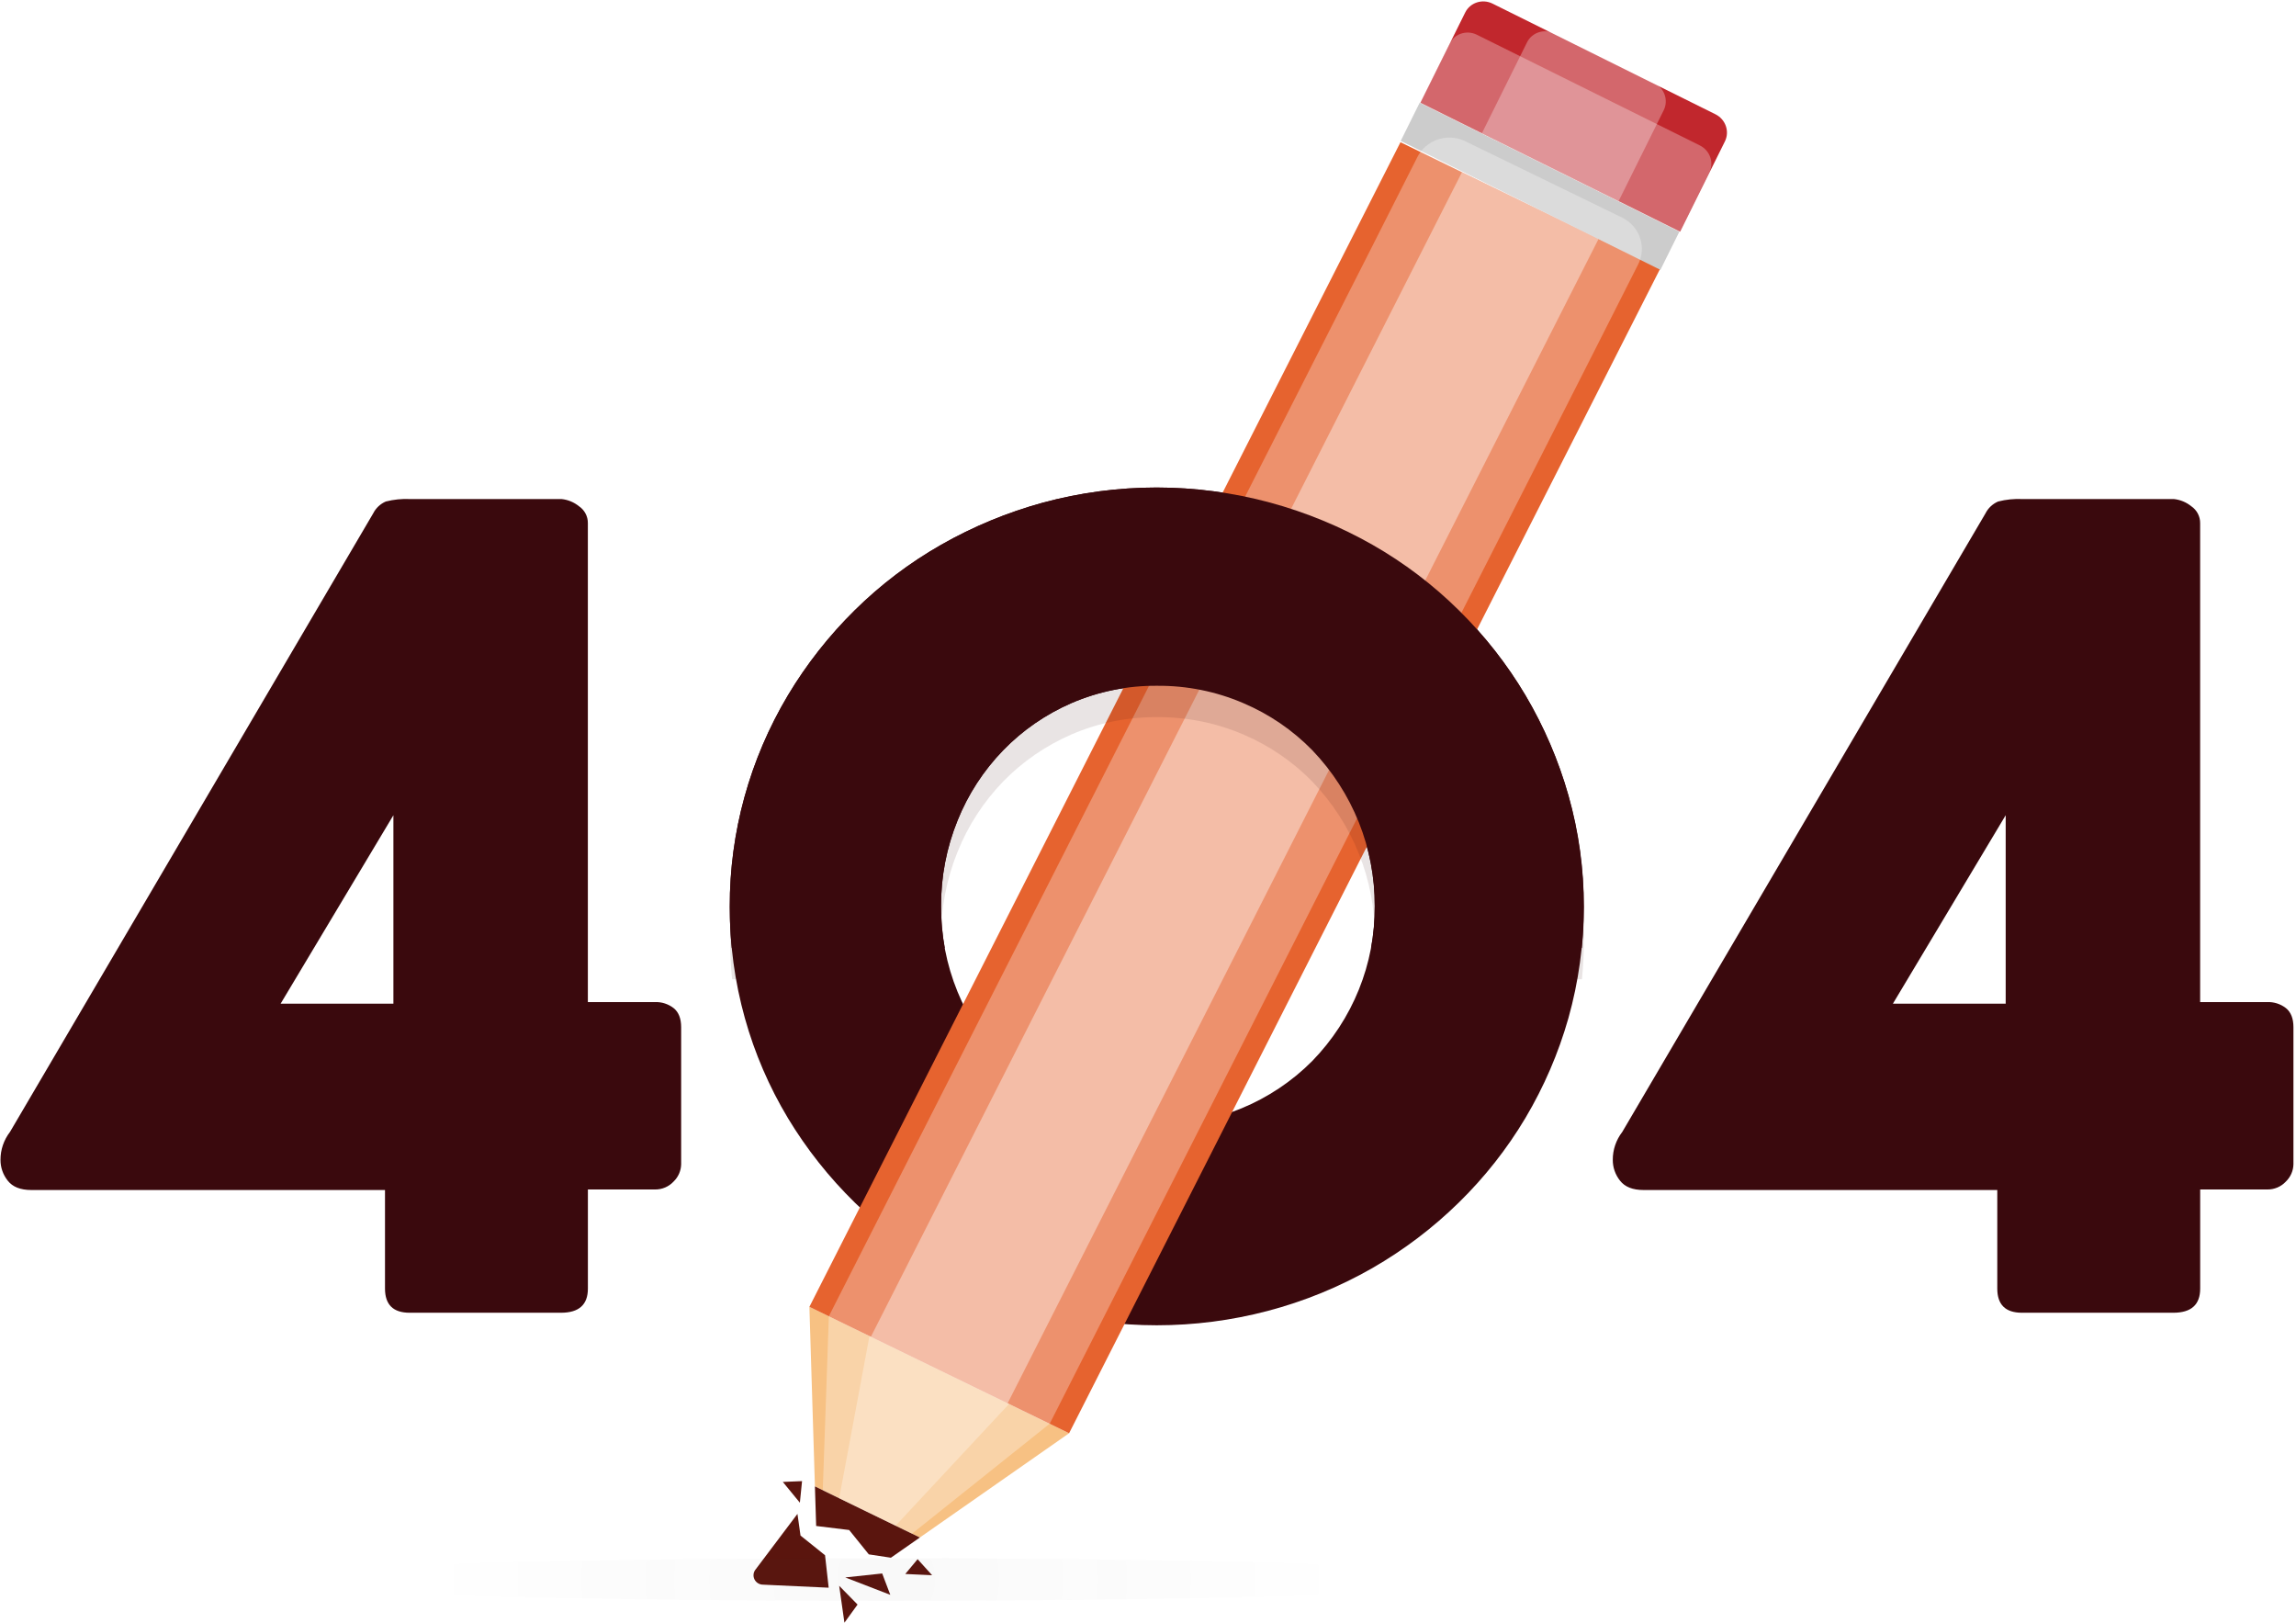 <?xml version="1.0" encoding="UTF-8"?>
<svg width="525px" height="371px" viewBox="0 0 525 371" version="1.1" xmlns="http://www.w3.org/2000/svg" xmlns:xlink="http://www.w3.org/1999/xlink">
    <!-- Generator: Sketch 51 (57462) - http://www.bohemiancoding.com/sketch -->
    <title>Group</title>
    <desc>Created with Sketch.</desc>
    <defs>
        <radialGradient cx="50.445%" cy="49.984%" fx="50.445%" fy="49.984%" r="1076.902%" gradientTransform="translate(0.504,0.5),scale(0.033,1),translate(-0.504,-0.5)" id="radialGradient-1">
            <stop stop-color="#333333" offset="0%"></stop>
            <stop stop-color="#000000" stop-opacity="0" offset="100%"></stop>
        </radialGradient>
        <filter x="-1.7%" y="-51.6%" width="103.4%" height="203.1%" filterUnits="objectBoundingBox" id="filter-2">
            <feGaussianBlur stdDeviation="1.674" in="SourceGraphic"></feGaussianBlur>
        </filter>
    </defs>
    <g id="404" stroke="none" stroke-width="1" fill="none" fill-rule="evenodd">
        <g id="web_404-page" transform="translate(-153, -201)" fill-rule="nonzero">
            <g id="Group" transform="translate(153, 199)">
                <path d="M7.143,274.075 C4.675,274.075 2.886,273.365 1.777,271.946 C0.69,270.587 0.103,268.908 0.113,267.182 C0.103,264.877 0.866,262.633 2.284,260.795 L85.346,119.353 C85.951,118.154 86.967,117.201 88.216,116.661 C90.032,116.198 91.909,116.009 93.782,116.098 L128.411,116.098 C129.866,116.251 131.243,116.818 132.372,117.73 C133.674,118.606 134.443,120.064 134.419,121.613 L134.419,231.104 L149.753,231.104 C151.3,231.052 152.815,231.541 154.03,232.482 C155.178,233.401 155.752,234.861 155.752,236.862 L155.752,268.185 C155.724,269.671 155.106,271.087 154.03,272.133 C152.94,273.317 151.38,273.981 149.753,273.952 L134.427,273.952 L134.427,296.62 C134.427,300.297 132.38,302.135 128.287,302.135 L93.658,302.135 C89.914,302.135 88.039,300.297 88.033,296.62 L88.033,274.075 L7.143,274.075 Z M89.955,231.479 L89.955,188.386 L64.162,231.479 L89.955,231.479 Z" id="Shape" fill="#3A090D"></path>
                <path d="M166.876,209.308 C166.833,192.312 171.43,175.613 180.189,160.945 C184.421,153.872 189.545,147.35 195.44,141.532 C201.324,135.714 207.962,130.679 215.184,126.556 C222.501,122.387 230.329,119.147 238.48,116.914 C255.477,112.314 273.427,112.314 290.424,116.914 C298.607,119.138 306.467,122.378 313.812,126.556 C321.043,130.677 327.689,135.712 333.581,141.532 C339.471,147.342 344.579,153.866 348.782,160.945 C353.043,168.148 356.351,175.853 358.625,183.875 C363.307,200.539 363.307,218.134 358.625,234.799 C356.354,242.793 353.046,250.469 348.782,257.638 C344.58,264.681 339.471,271.164 333.581,276.93 C327.675,282.723 321.041,287.756 313.837,291.906 C283.364,309.365 245.657,309.365 215.184,291.906 C200.744,283.574 188.698,271.786 180.172,257.646 C175.875,250.494 172.565,242.813 170.329,234.807 C168.007,226.5 166.845,217.922 166.876,209.308 Z M215.184,209.178 C215.129,215.881 216.409,222.531 218.953,228.754 C221.356,234.644 224.892,240.025 229.37,244.603 C238.659,253.94 251.398,259.205 264.702,259.205 C278.005,259.205 290.745,253.94 300.034,244.603 C309.32,235.067 314.453,222.361 314.345,209.178 C314.412,195.939 309.289,183.181 300.034,173.54 C295.55,168.95 290.175,165.287 284.225,162.764 C278.044,160.113 271.362,158.768 264.614,158.816 C257.873,158.746 251.193,160.083 245.02,162.74 C239.131,165.288 233.813,168.949 229.37,173.515 C224.878,178.155 221.341,183.6 218.953,189.552 C216.417,195.794 215.137,202.459 215.184,209.178 Z" id="Shape" fill="#3A090D"></path>
                <path d="M375.806,274.075 C373.333,274.075 371.544,273.365 370.44,271.946 C369.353,270.587 368.766,268.908 368.776,267.182 C368.766,264.877 369.529,262.633 370.947,260.795 L454.009,119.353 C454.616,118.152 455.635,117.199 456.888,116.661 C458.7,116.198 460.574,116.008 462.446,116.098 L497.074,116.098 C498.529,116.251 499.906,116.818 501.035,117.73 C502.334,118.609 503.101,120.065 503.082,121.613 L503.082,231.104 L518.416,231.104 C519.963,231.052 521.478,231.541 522.693,232.482 C523.841,233.401 524.415,234.861 524.415,236.862 L524.415,268.185 C524.387,269.671 523.769,271.087 522.693,272.133 C521.603,273.317 520.043,273.981 518.416,273.952 L503.09,273.952 L503.09,296.62 C503.09,300.297 501.043,302.135 496.95,302.135 L462.321,302.135 C458.577,302.135 456.702,300.297 456.696,296.62 L456.696,274.075 L375.806,274.075 Z M458.618,231.479 L458.618,188.386 L432.825,231.479 L458.618,231.479 Z" id="Shape" fill="#3A090D"></path>
                <polygon id="Shape" fill="#F7C183" points="210.334 353.522 244.456 329.687 185.074 300.787 186.339 341.841"></polygon>
                <polygon id="Shape" fill="#E6632F" points="185.074 300.787 244.456 329.687 379.619 63.419 320.229 34.519"></polygon>
                <polygon id="Shape" fill="#FFFFFF" opacity="0.4" style="mix-blend-mode: overlay;" points="199.135 307.631 230.395 322.843 365.549 56.575 334.298 41.362"></polygon>
                <rect id="Rectangle-path" fill="#CCCCCC" transform="translate(352.144, 44.592) rotate(-153.6) translate(-352.144, -44.592) " x="318.996" y="39.718" width="66.296" height="9.748"></rect>
                <path d="M327.476,14.036 L393.772,14.036 L393.772,37.063 C393.772,39.604 391.671,41.664 389.079,41.664 L332.169,41.664 C329.577,41.664 327.476,39.604 327.476,37.063 L327.476,14.036 Z" id="Shape" fill="#C1272D" transform="translate(360.624, 27.85) rotate(-153.6) translate(-360.624, -27.85) "></path>
                <path d="M325.675,21.571 L391.971,21.571 L391.971,36.645 C391.971,39.186 389.87,41.246 387.278,41.246 L330.359,41.246 C327.767,41.246 325.666,39.186 325.666,36.645 L325.666,21.571 L325.675,21.571 Z" id="Shape" fill="#FFFFFF" opacity="0.3" style="mix-blend-mode: overlay;" transform="translate(358.819, 31.409) rotate(-153.6) translate(-358.819, -31.409) "></path>
                <path d="M343.212,13.871 L378.107,13.871 L378.107,37.07 C378.107,39.61 376.006,41.67 373.415,41.67 L347.905,41.67 C345.313,41.67 343.212,39.61 343.212,37.07 L343.212,13.871 Z" id="Shape" fill="#FFFFFF" opacity="0.3" style="mix-blend-mode: overlay;" transform="translate(360.66, 27.771) rotate(-153.6) translate(-360.66, -27.771) "></path>
                <path d="M371.082,51.836 L334.831,34.192 C330.749,32.351 325.918,34.086 324.014,38.075 L316.526,52.872 L312.574,60.686 L189.517,302.948 L240.004,327.542 L363.02,85.28 L366.98,77.465 L374.468,62.66 C375.485,60.785 375.699,58.59 375.063,56.56 C374.428,54.53 372.996,52.83 371.082,51.836 Z" id="Shape" fill="#FFFFFF" opacity="0.3" style="mix-blend-mode: overlay;"></path>
                <path d="M182.345,348.122 L183.044,353.081 L188.652,357.576 L189.484,364.999 L174.507,364.305 C173.655,364.314 172.875,363.836 172.509,363.082 C172.143,362.327 172.257,361.432 172.802,360.79 L182.345,348.122 Z" id="Shape" fill="#5A150E"></path>
                <polygon id="Shape" fill="#5A150E" points="186.622 350.887 186.622 350.887 194.168 351.809 198.661 357.38 203.711 358.147 210.334 353.522 186.339 341.841"></polygon>
                <polygon id="Shape" fill="#FFFFFF" opacity="0.3" style="mix-blend-mode: overlay;" points="204.785 350.822 230.719 322.998 198.811 307.476 191.888 344.549"></polygon>
                <polygon id="Shape" fill="#FFFFFF" opacity="0.3" style="mix-blend-mode: overlay;" points="208.537 352.649 240.004 327.517 189.525 302.957 188.136 342.722"></polygon>
                <polygon id="Shape" fill="#5A150E" transform="translate(198.411, 364.485) rotate(-4) translate(-198.411, -364.485) " points="201.904 361.985 203.411 366.985 193.411 362.297"></polygon>
                <polygon id="Shape" fill="#5A150E" transform="translate(182.144, 342.581) rotate(-27) translate(-182.144, -342.581) " points="184.144 341.412 181.46 345.581 180.144 339.581"></polygon>
                <polygon id="Shape" fill="#5A150E" transform="translate(210.415, 360.708) rotate(-75) translate(-210.415, -360.708) " points="208.415 357.708 212.415 359.556 209.731 363.708"></polygon>
                <polygon id="Shape" fill="#5A150E" transform="translate(193.5, 369) rotate(12) translate(-193.5, -369) " points="191 365 196 368.318 193.926 373"></polygon>
                <path d="M216.024,225.867 C215.462,222.713 215.183,219.517 215.192,216.315 C215.155,209.613 216.434,202.966 218.961,196.738 C221.349,190.783 224.883,185.333 229.37,180.685 C233.815,176.122 239.133,172.461 245.02,169.91 C251.201,167.248 257.889,165.905 264.639,165.97 C271.386,165.922 278.067,167.265 284.25,169.91 C290.198,172.435 295.573,176.098 300.059,180.685 C309.316,190.328 314.439,203.09 314.37,216.331 C314.383,219.533 314.104,222.73 313.538,225.883 L361.729,225.883 C362.028,222.784 362.181,219.64 362.186,216.454 C362.209,207.858 361.027,199.301 358.675,191.02 C356.4,183.001 353.093,175.299 348.832,168.099 C344.627,161.018 339.519,154.492 333.631,148.677 C327.745,142.864 321.107,137.832 313.887,133.709 C306.54,129.532 298.681,126.29 290.499,124.06 C273.501,119.47 255.553,119.47 238.555,124.06 C230.405,126.299 222.577,129.542 215.258,133.709 C208.039,137.832 201.401,142.864 195.514,148.677 C189.616,154.499 184.486,161.024 180.247,168.099 C171.487,182.764 166.89,199.46 166.934,216.454 C166.934,219.646 167.087,222.789 167.392,225.883 L216.024,225.867 Z" id="Shape" fill="#3A090D" opacity="0.112" style="mix-blend-mode: multiply;"></path>
                <path d="M216.024,218.729 C215.461,215.576 215.182,212.379 215.192,209.178 C215.152,202.475 216.432,195.828 218.961,189.601 C221.35,183.649 224.887,178.204 229.378,173.564 C233.814,168.982 239.13,165.303 245.02,162.74 C251.199,160.071 257.888,158.726 264.639,158.792 C271.387,158.743 278.069,160.088 284.25,162.74 C290.2,165.262 295.575,168.926 300.059,173.515 C309.31,183.166 314.425,195.934 314.345,209.178 C314.358,212.38 314.08,215.576 313.513,218.729 L361.704,218.729 C362.003,215.641 362.156,212.5 362.161,209.308 C362.185,200.713 361.004,192.155 358.65,183.875 C356.375,175.853 353.068,168.148 348.807,160.945 C344.597,153.864 339.48,147.34 333.581,141.532 C327.697,135.714 321.059,130.679 313.837,126.556 C306.492,122.378 298.632,119.138 290.449,116.914 C273.452,112.314 255.502,112.314 238.505,116.914 C230.354,119.147 222.526,122.387 215.209,126.556 C207.978,130.677 201.331,135.712 195.44,141.532 C189.539,147.349 184.409,153.871 180.172,160.945 C171.413,175.613 166.817,192.312 166.859,209.308 C166.859,212.5 167.012,215.641 167.317,218.729 L216.024,218.729 Z" id="Shape" fill="#3A090D"></path>
                <ellipse id="Oval" fill="url(#radialGradient-1)" opacity="0.169" style="mix-blend-mode: multiply;" filter="url(#filter-2)" cx="201.448" cy="363.13" rx="147.726" ry="4.87"></ellipse>
            </g>
        </g>
    </g>
</svg>